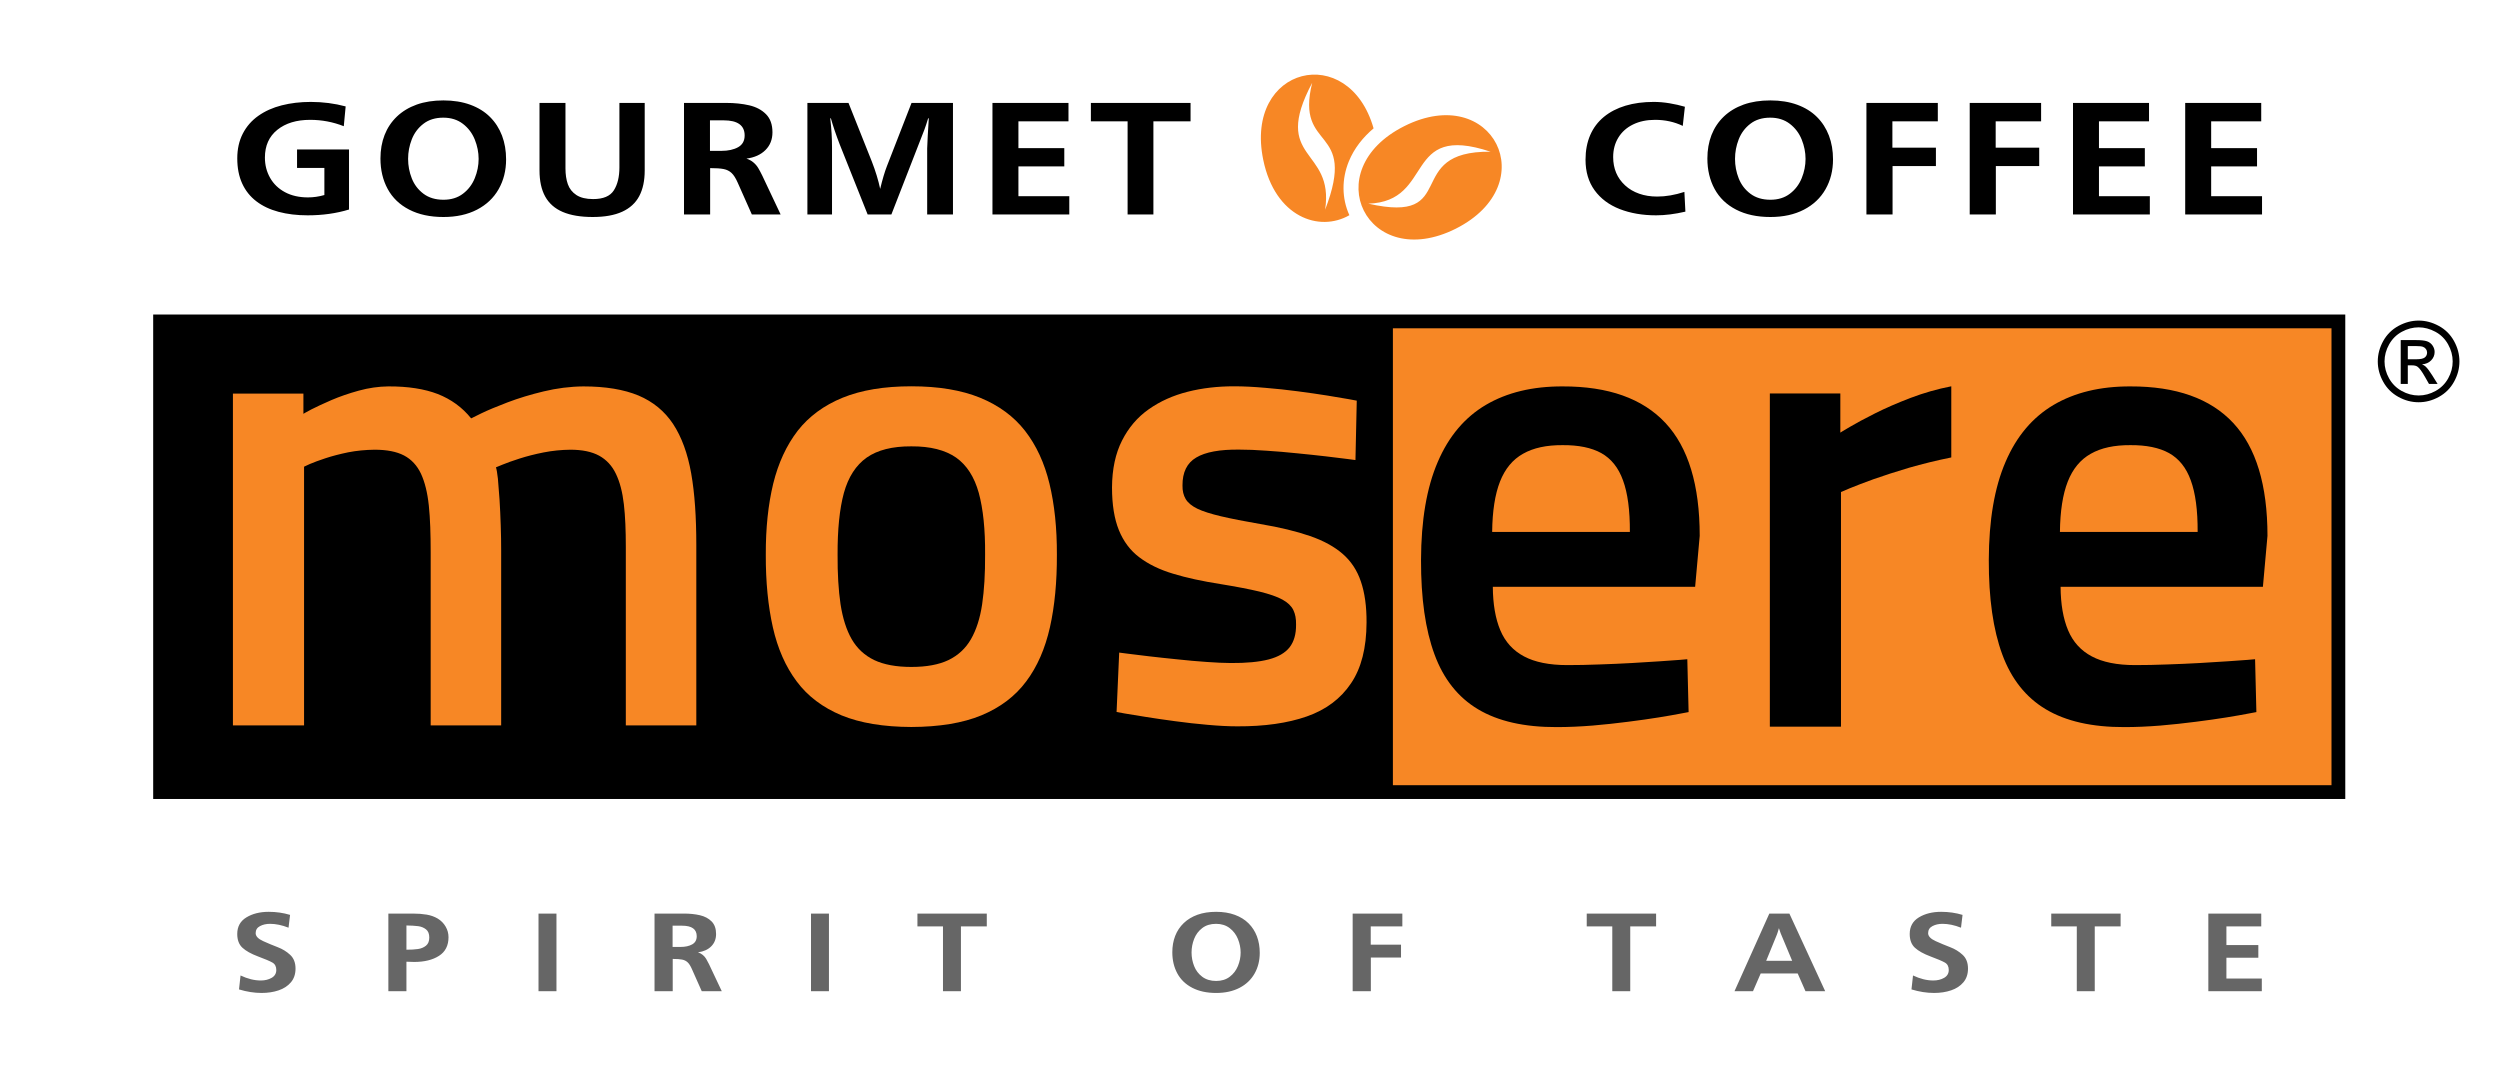 <?xml version="1.0" encoding="UTF-8"?>
<!DOCTYPE svg PUBLIC "-//W3C//DTD SVG 1.1//EN" "http://www.w3.org/Graphics/SVG/1.1/DTD/svg11.dtd">
<!-- Creator: CorelDRAW -->
<svg xmlns="http://www.w3.org/2000/svg" xml:space="preserve" width="279.4mm" height="121.699mm" version="1.1" style="shape-rendering:geometricPrecision; text-rendering:geometricPrecision; image-rendering:optimizeQuality; fill-rule:evenodd; clip-rule:evenodd"
viewBox="0 0 27940 12169.86"
 xmlns:xlink="http://www.w3.org/1999/xlink"
 xmlns:xodm="http://www.corel.com/coreldraw/odm/2003">
 <defs>
  <style type="text/css">
   <![CDATA[
    .fil0 {fill:none}
    .fil3 {fill:black}
    .fil2 {fill:#F78725}
    .fil1 {fill:black;fill-rule:nonzero}
    .fil4 {fill:#666666;fill-rule:nonzero}
   ]]>
  </style>
 </defs>
 <g id="Capa_x0020_1">
  <g id="_1439926804656">
   <polygon class="fil0" points="27940,12169.86 -0,12169.86 -0,0 27940,0 "/>
   <g>
    <g>
     <path class="fil1" d="M3900.49 1670.69l0 670.86c-141.35,43.38 -295.49,64.91 -462.44,64.91 -119.5,0 -227.79,-13.1 -324.52,-39.02 -97.02,-25.89 -180.02,-65.2 -248.67,-117.93 -68.97,-52.75 -121.69,-118.88 -158.2,-198.76 -36.53,-79.89 -54.92,-173.5 -54.92,-280.84 0,-104.23 20.59,-196.28 61.77,-276.46 41.19,-80.18 99.23,-146.66 174.13,-199.39 74.87,-52.74 161.93,-91.74 261.48,-117.01 99.22,-25.29 207.5,-38.07 324.51,-38.07 134.81,0 264.6,16.84 389.41,50.23l-20.91 221.24c-120.12,-47.44 -245.55,-71.14 -375.99,-71.14 -152.27,0 -274.59,37.13 -366.96,111.71 -92.34,74.25 -138.54,177.53 -138.54,309.84 0,83 19.36,158.52 58.04,226.85 38.69,68.02 94.23,121.69 166.94,160.39 72.38,38.69 157.9,58.03 255.87,58.03 60.85,0 122.32,-8.75 183.79,-26.51l0 -302.99 -305.48 0 0 -205.94 580.69 0zm1755.65 110.13c0,124.51 -27.76,235.59 -83.63,333.57 -55.84,98.29 -136.67,174.44 -242.14,229.03 -105.77,54.62 -230.58,81.76 -374.43,81.76 -148.83,0 -276.16,-27.46 -382.55,-82.38 -106.4,-54.59 -186.61,-131.69 -240.58,-230.91 -53.99,-99.54 -80.8,-212.79 -80.8,-340.11 0,-96.11 15.27,-183.79 46.17,-263.05 30.9,-79.24 76.77,-147.89 137.59,-206.24 60.85,-58.04 134.8,-102.66 221.56,-133.86 87.06,-30.9 186.58,-46.49 298.61,-46.49 112.03,0 212.19,16.22 300.18,48.36 88.3,32.44 161.63,77.99 220.29,136.67 58.98,58.66 103.6,128.25 134.18,208.43 30.27,79.89 45.55,168.49 45.55,265.22zm-307.03 -5.28c0,-73.03 -14.36,-145.12 -43.06,-216.26 -28.71,-70.81 -72.71,-129.49 -132.63,-175.36 -59.58,-45.85 -132.91,-68.95 -219.35,-68.95 -88.93,0 -163.2,22.77 -222.16,68.65 -59.3,45.55 -102.36,103.58 -129.82,173.79 -27.46,70.52 -41.19,143.23 -41.19,218.13 0,75.5 13.73,148.2 41.19,217.77 27.46,69.92 70.84,127.01 130.74,171.95 59.6,44.61 134.18,67.08 223.11,67.08 86.44,0 159.44,-22.47 218.42,-67.72 59.28,-44.93 102.98,-102.66 131.69,-173.18 28.7,-70.19 43.06,-142.27 43.06,-215.9zm1573.4 -625.32l282.71 0 0 755.73c0,113.28 -20.28,208.76 -61.17,285.83 -40.87,77.07 -104.53,135.1 -190.34,174.42 -86.12,39.32 -195.95,58.98 -329.51,58.98 -134.8,0 -246.18,-18.72 -334.49,-56.17 -88,-37.45 -153.53,-94.86 -196.27,-171.93 -42.75,-77.06 -63.96,-174.74 -63.96,-293l0 -753.86 290.19 0 0 732.01c0,67.1 8.72,125.76 26.51,176.32 17.79,50.53 49.61,90.79 95.48,121.07 46.2,30.25 108.59,45.22 187.23,45.22 112.95,0 190.02,-32.44 231.53,-97.65 41.48,-65.23 62.09,-150.72 62.09,-255.87l0 -721.1zm1013.94 1246.87l-292.05 0 0 -1246.87 472.4 0c94.24,0 180.05,9.04 257.12,26.83 77.07,18.09 139.48,51.16 187.22,99.55 47.75,48.36 71.77,115.74 71.77,202.18 0,79.88 -25.89,145.71 -77.7,197.51 -51.8,52.13 -122.94,84.25 -213.11,96.43 31.2,10.29 57.41,24.65 78.61,43.06 21.53,18.09 39.02,38.69 52.75,61.47 13.73,22.77 28.71,50.86 45.25,84.57l205.62 435.27 -321.71 0 -157.25 -353.84c-22.47,-51.18 -45.57,-87.99 -69.59,-110.14 -23.72,-22.17 -53.05,-36.82 -87.99,-43.7 -35.28,-7.18 -85.51,-10.59 -151.34,-10.59l0 518.27zm-1.87 -711.13l128.87 0c74.88,0 136.97,-13.73 185.66,-40.86 48.66,-27.46 73.01,-71.14 73.01,-131.07 0,-112.62 -78.02,-169.11 -234.03,-169.11l-153.51 0 0 341.04zm2715.78 711.13l-288.32 0 0 -737.64c2.49,-75.2 8.42,-187.53 18.09,-337.3l-7.18 0c-14.67,49.28 -29.02,92.66 -43.05,129.79l-367.9 945.15 -265.22 0 -311.09 -780.7c-41.51,-107.34 -74.9,-205.31 -99.87,-294.24l-7.17 0c7.17,62.71 12.48,119.5 15.29,170.05 3.12,50.54 4.69,103.29 4.69,157.88l0 747.01 -275.21 0 0 -1246.87 459.3 0 260.55 654.32c41.49,106.4 72.71,208.43 93.62,306.43 25.59,-106.42 50.53,-190.66 74.87,-252.76l275.54 -707.99 463.06 0 0 1246.87zm1300.06 -204.07l0 204.07 -858.7 0 0 -1246.87 849.65 0 0 205.94 -559.46 0 0 299.55 512.67 0 0 204.07 -512.67 0 0 333.24 568.51 0zm939.98 204.07l-288.31 0 0 -1040.93 -410.31 0 0 -205.94 1113.94 0 0 205.94 -415.32 0 0 1040.93zm5934.35 -252.43l11.23 220.61c-117.95,27.46 -226.84,41.19 -327.63,41.19 -151.35,0 -286.77,-23.42 -406.27,-69.89 -119.51,-46.82 -213.12,-116.71 -280.82,-210 -67.72,-93.31 -101.41,-207.19 -101.41,-341.99 0,-102.36 17.47,-193.78 52.1,-274.28 34.96,-80.51 85.81,-148.54 153.22,-204.08 67.4,-55.21 147.9,-97.02 241.49,-125.11 93.62,-28.1 198.77,-42.13 315.15,-42.13 56.81,0 115.47,4.98 175.99,14.98 60.85,10.29 118.26,23.09 172.55,38.99l-23.69 214.06c-94.56,-45.25 -197.84,-67.7 -309.22,-67.7 -94.24,0 -176.32,17.47 -247.15,52.11 -70.82,34.63 -125.44,83.62 -163.81,146.66 -38.37,63.01 -57.73,135.42 -57.73,217.17 0,64.59 11.23,123.25 33.39,175.97 22.15,52.75 55.54,99.54 99.86,140.43 43.98,40.87 96.73,71.76 157.25,92.97 60.85,21.55 127.93,32.14 201.88,32.14 96.43,0 197.52,-17.47 303.62,-52.1zm1661.08 -363.84c0,124.51 -27.75,235.59 -83.62,333.57 -55.84,98.29 -136.67,174.44 -242.14,229.03 -105.78,54.62 -230.59,81.76 -374.43,81.76 -148.83,0 -276.16,-27.46 -382.55,-82.38 -106.4,-54.59 -186.61,-131.69 -240.58,-230.91 -53.99,-99.54 -80.8,-212.79 -80.8,-340.11 0,-96.11 15.27,-183.79 46.17,-263.05 30.89,-79.24 76.77,-147.89 137.59,-206.24 60.85,-58.04 134.8,-102.66 221.56,-133.86 87.06,-30.9 186.58,-46.49 298.61,-46.49 112.03,0 212.19,16.22 300.17,48.36 88.31,32.44 161.64,77.99 220.3,136.67 58.98,58.66 103.6,128.25 134.17,208.43 30.28,79.89 45.55,168.49 45.55,265.22zm-307.03 -5.28c0,-73.03 -14.35,-145.12 -43.05,-216.26 -28.71,-70.81 -72.71,-129.49 -132.63,-175.36 -59.58,-45.85 -132.91,-68.95 -219.35,-68.95 -88.93,0 -163.21,22.77 -222.16,68.65 -59.3,45.55 -102.36,103.58 -129.82,173.79 -27.46,70.52 -41.19,143.23 -41.19,218.13 0,75.5 13.73,148.2 41.19,217.77 27.46,69.92 70.84,127.01 130.74,171.95 59.6,44.61 134.18,67.08 223.11,67.08 86.44,0 159.44,-22.47 218.42,-67.72 59.28,-44.93 102.98,-102.66 131.69,-173.18 28.7,-70.19 43.05,-142.27 43.05,-215.9zm972.43 80.48l0 541.07 -292.05 0 0 -1246.87 797.85 0 0 205.94 -507.67 0 0 293.92 486.46 0 0 205.94 -484.59 0zm1154.35 0l0 541.07 -292.05 0 0 -1246.87 797.84 0 0 205.94 -507.66 0 0 293.92 486.46 0 0 205.94 -484.59 0zm1720.99 337l0 204.07 -858.7 0 0 -1246.87 849.65 0 0 205.94 -559.46 0 0 299.55 512.67 0 0 204.07 -512.67 0 0 333.24 568.51 0zm1253.89 0l0 204.07 -858.69 0 0 -1246.87 849.64 0 0 205.94 -559.46 0 0 299.55 512.67 0 0 204.07 -512.67 0 0 333.24 568.51 0z"/>
     <path class="fil2" d="M15080.7 2405.05c-334.96,193.39 -830.49,23.16 -962.67,-618.61 -216.24,-1049.87 956.51,-1325.19 1233.12,-351.91 -118.84,100.27 -216.95,223.1 -276.92,369.86 -79.22,193.84 -80.29,410.24 6.47,600.66zm1189.53 150.51c-987.63,495.41 -1562.44,-651 -574.81,-1146.41 987.63,-495.38 1562.41,647.85 574.81,1146.41zm387.86 -860.13c-995.8,-10.14 -326.09,816.36 -1365.97,580.71 749.94,-24.89 382.04,-909.27 1365.97,-580.71zm-1993.03 -770c-194.1,780.8 513.67,462.64 144.69,1417.69 104.61,-697.56 -609.21,-542.85 -144.69,-1417.69z"/>
    </g>
    <polygon class="fil3" points="26210.84,8929.38 1712,8929.38 1712,3515.05 26210.84,3515.05 "/>
    <polygon class="fil2" points="26056.81,8775.35 26056.81,3669.09 15567,3669.09 15567,8775.35 "/>
    <path class="fil2" d="M3398.22 8107.37l0 -2891.74c1.21,-1.2 23.1,-10.94 65.64,-30.39 42.56,-18.22 100.91,-40.11 175.06,-64.43 74.17,-24.31 158.04,-46.2 251.65,-65.64 93.62,-18.23 192.08,-27.97 295.42,-29.19 136.15,0 245.56,20.68 329.45,64.44 82.67,43.77 145.88,111.84 189.64,204.25 42.55,92.38 72.31,210.27 87.54,356.18 15.1,144.58 20.66,318.58 20.66,520.31l0 1936.21 787.77 0 0 -1950.79c0,-91.18 -1.23,-186.03 -4.87,-286.91 -3.6,-99.64 -7.3,-195.71 -13.37,-286.9 -6.08,-91.17 -12.17,-168.97 -18.23,-233.41 -7.31,-64.43 -14.59,-106.97 -21.89,-126.43 1.21,-1.22 25.54,-10.93 74.16,-30.39 47.42,-19.45 110.63,-42.54 190.87,-68.08 80.22,-25.53 168.97,-48.63 267.45,-68.07 98.45,-19.45 198.15,-29.19 299.05,-30.41 132.5,0 239.49,21.89 322.15,66.87 81.45,44.98 144.67,113.06 187.23,203.02 43.76,89.97 72.93,203.03 88.74,339.18 15.8,136.15 21.88,295.47 21.88,477.77l0 1994.55 787.76 0 0 -2016.44c0,-310 -17.67,-576.37 -57.13,-799.92 -39.49,-223.76 -106.99,-407.26 -201.81,-551.91 -94.83,-143.46 -223.69,-249.23 -386.58,-318.51 -164.12,-68.09 -369.57,-102.13 -616.35,-102.13 -149.54,1.22 -297.86,20.67 -444.94,55.93 -147.11,35.24 -282.05,76.59 -403.62,122.78 -121.56,46.2 -220.04,87.52 -292.97,122.78 -72.95,35.26 -110.63,53.5 -113.06,55.93 -99.69,-124.01 -224.91,-213.97 -373.22,-272.32 -148.31,-57.14 -333.1,-86.32 -553.14,-85.1 -109.41,1.22 -218.82,17.02 -329.45,47.41 -110.62,30.39 -212.75,65.65 -306.35,105.76 -92.39,40.13 -167.76,75.39 -224.91,104.56 -57.13,30.39 -86.3,47.41 -87.52,48.63l0 -226.12 -787.76 0 0 3708.67 795.05 0z"/>
    <path class="fil2" d="M10185.15 4317.24c-303.92,0 -559.22,42.55 -768.3,127.65 -207.88,85.11 -375.66,207.89 -502.09,369.58 -125.21,162.89 -216.39,359.83 -273.53,592.02 -55.92,232.21 -83.87,496.01 -82.66,792.63 -1.21,302.71 25.53,573.81 79.02,812.08 53.48,237.06 142.24,438.86 266.23,604.2 124,166.56 291.78,291.77 500.86,379.29 210.32,86.32 470.48,128.87 780.47,130.08 312.43,-1.21 573.81,-43.76 782.91,-130.08 210.3,-87.52 376.86,-212.73 500.86,-379.29 123.99,-165.34 211.53,-367.14 265.01,-604.2 53.5,-238.27 79.02,-509.37 77.82,-812.08 1.2,-296.62 -26.76,-560.42 -82.67,-792.63 -55.93,-232.19 -147.1,-429.13 -273.53,-592.02 -126.43,-161.69 -294.19,-284.47 -502.08,-369.58 -209.1,-85.1 -464.39,-127.65 -768.32,-127.65zm0 3136.47c-168.97,0 -306.35,-25.52 -414.55,-76.59 -108.19,-52.27 -192.08,-130.08 -251.64,-233.4 -59.57,-103.34 -100.91,-234.63 -125.22,-391.46 -23.1,-156.83 -34.04,-341.6 -32.82,-553.14 -1.22,-280.82 21.89,-511.79 70.52,-690.5 49.83,-178.71 134.93,-310.01 255.29,-395.1 120.35,-83.89 285.69,-126.43 498.42,-125.21 212.75,-1.22 378.08,41.32 499.66,125.21 120.34,85.09 204.23,216.39 254.08,395.1 48.61,178.71 72.93,409.68 70.5,690.5 1.21,211.54 -9.72,396.31 -32.83,553.14 -23.09,156.83 -65.65,288.12 -125.21,391.46 -59.57,103.32 -143.45,181.13 -251.65,233.4 -106.97,51.07 -245.57,76.59 -414.55,76.59z"/>
    <path class="fil2" d="M15163.14 4477.7c-1.22,0 -31.61,-6.07 -91.18,-17 -59.56,-10.96 -138.58,-23.11 -238.27,-40.13 -98.48,-15.8 -209.1,-31.61 -329.45,-47.41 -120.36,-15.81 -241.92,-29.18 -364.7,-38.9 -124.02,-10.95 -239.5,-17.02 -347.69,-17.02 -182.36,0 -354.98,19.44 -517.89,60.79 -162.89,41.32 -307.56,105.76 -435.21,195.71 -126.43,88.76 -226.12,205.45 -299.05,350.12 -72.95,143.45 -110.63,318.51 -111.85,523.96 0,192.08 25.53,350.12 76.59,476.55 51.06,125.21 126.43,227.34 228.54,303.92 100.91,76.59 227.34,138.59 378.09,183.58 150.74,46.2 327.01,83.87 527.59,115.48 179.93,29.18 324.6,57.15 436.44,83.89 113.06,27.96 198.15,57.13 257.72,89.95 59.58,32.83 99.69,71.74 121.58,116.72 21.87,44.97 31.6,98.47 30.39,161.68 1.21,106.98 -23.11,190.87 -71.74,254.08 -49.83,63.22 -127.64,108.2 -234.62,136.15 -108.19,27.96 -249.21,41.33 -423.05,40.13 -76.59,0 -166.56,-4.87 -272.32,-12.17 -105.76,-7.28 -215.17,-17.02 -327.01,-29.17 -113.06,-10.94 -218.84,-23.09 -316.08,-34.04 -97.26,-12.16 -177.49,-21.88 -238.28,-29.18 -60.79,-7.28 -91.18,-12.15 -93.6,-12.15l-29.19 663.76c1.22,0 32.82,6.08 92.4,17.02 59.57,9.72 138.59,23.11 238.28,38.91 98.46,15.8 207.87,31.61 325.8,47.41 119.12,17.01 239.49,29.18 359.83,40.11 119.15,10.94 230.99,17.02 333.1,17.02 302.71,1.22 561.65,-35.26 776.82,-110.62 215.19,-75.37 379.3,-199.39 493.57,-369.58 115.5,-170.19 172.63,-396.31 173.85,-679.56 1.21,-181.13 -20.68,-334.32 -63.22,-458.32 -41.33,-123.99 -109.41,-227.33 -203.02,-308.79 -93.6,-81.43 -215.17,-148.3 -367.14,-200.58 -151.95,-52.28 -336.74,-97.26 -555.56,-133.72 -177.5,-30.4 -323.37,-59.58 -437.64,-86.32 -113.06,-26.74 -201.8,-54.71 -265.03,-85.1 -62,-30.39 -105.76,-66.85 -130.07,-108.19 -24.32,-41.33 -36.48,-91.18 -35.26,-150.74 -1.22,-147.1 49.85,-251.65 153.17,-312.44 103.34,-62 263.82,-91.18 481.42,-88.74 88.74,0 190.86,3.65 302.71,12.15 113.06,7.3 227.32,17.02 344.03,29.17 115.49,10.96 222.47,23.11 320.94,34.05 98.48,12.15 177.5,20.67 238.28,29.17 59.56,7.3 91.17,12.17 92.39,12.17l14.59 -663.78z"/>
    <path class="fil3" d="M17515.24 7433.05c-200.59,0 -362.28,-32.82 -482.63,-97.25 -121.56,-64.43 -210.32,-161.69 -265.01,-291.77 -54.72,-130.08 -82.67,-291.76 -83.89,-486.27l2261.17 0 51.06 -568.94c0,-567.72 -127.65,-988.36 -382.94,-1261.89 -255.28,-273.52 -638.23,-409.69 -1148.82,-408.47 -336.75,-1.22 -622.43,68.08 -858.27,206.67 -234.63,138.58 -414.55,350.12 -537.33,637.02 -124,286.9 -186,652.83 -187.22,1096.55 -1.21,426.71 48.63,779.26 150.74,1055.21 100.91,274.75 263.81,480.2 486.29,612.72 223.67,133.71 516.65,200.58 880.14,199.36 130.08,0 262.58,-6.08 399.97,-17.02 136.15,-12.15 268.66,-25.52 396.31,-42.54 127.65,-15.81 241.93,-32.83 342.82,-48.63 102.12,-17.02 183.58,-30.39 243.14,-42.56 59.56,-10.94 89.96,-17.01 91.17,-17.01l-14.58 -590.82c-1.22,0 -29.18,2.43 -83.89,7.28 -54.7,3.65 -128.87,9.74 -222.47,15.81 -93.61,6.08 -198.15,13.37 -314.86,19.45 -115.5,6.08 -235.84,12.15 -359.84,15.8 -124,4.87 -244.36,7.3 -361.06,7.3zm-838.82 -1488.01c2.42,-232.19 31.61,-420.62 87.53,-562.85 55.91,-142.24 142.23,-246.78 257.72,-311.21 115.48,-65.65 262.59,-97.26 442.51,-96.04 177.5,-1.22 320.95,27.95 431.57,88.74 110.63,61.99 192.08,162.9 243.13,305.14 52.28,142.23 77.8,334.31 76.59,576.22l-1539.05 0z"/>
    <path class="fil3" d="M19779.82 8121.55l795.04 0 0 -2622.65c1.22,-1.22 34.04,-14.6 99.69,-42.56 64.43,-26.74 154.39,-60.78 267.45,-102.11 114.28,-40.13 245.58,-82.67 392.68,-126.43 148.3,-42.56 305.12,-81.45 472.9,-115.5l0 -795.06c-156.82,30.39 -308.79,74.16 -455.88,130.09 -145.89,55.91 -278.4,113.06 -396.31,172.62 -117.93,59.57 -211.54,109.41 -280.84,150.74 -69.28,41.34 -105.76,62.01 -106.97,64.43l0 -437.64 -787.76 0 0 3724.07z"/>
    <path class="fil3" d="M23860.63 7433.05c-200.6,0 -362.29,-32.82 -482.63,-97.25 -121.57,-64.43 -210.32,-161.69 -265.02,-291.77 -54.71,-130.08 -82.67,-291.76 -83.89,-486.27l2261.17 0 51.06 -568.94c0,-567.72 -127.64,-988.36 -382.94,-1261.89 -255.28,-273.52 -638.22,-409.69 -1148.81,-408.47 -336.75,-1.22 -622.44,68.08 -858.28,206.67 -234.62,138.58 -414.55,350.12 -537.33,637.02 -124,286.9 -185.99,652.83 -187.21,1096.55 -1.22,426.71 48.63,779.26 150.74,1055.21 100.9,274.75 263.81,480.2 486.28,612.72 223.67,133.71 516.66,200.58 880.15,199.36 130.08,0 262.58,-6.08 399.96,-17.02 136.15,-12.15 268.67,-25.52 396.32,-42.54 127.64,-15.81 241.92,-32.83 342.81,-48.63 102.13,-17.02 183.58,-30.39 243.14,-42.56 59.57,-10.94 89.96,-17.01 91.18,-17.01l-14.59 -590.82c-1.22,0 -29.17,2.43 -83.89,7.28 -54.69,3.65 -128.86,9.74 -222.47,15.81 -93.6,6.08 -198.15,13.37 -314.86,19.45 -115.49,6.08 -235.84,12.15 -359.84,15.8 -123.99,4.87 -244.35,7.3 -361.05,7.3zm-838.82 -1488.01c2.42,-232.19 31.61,-420.62 87.52,-562.85 55.91,-142.24 142.24,-246.78 257.73,-311.21 115.48,-65.65 262.58,-97.26 442.51,-96.04 177.49,-1.22 320.94,27.95 431.57,88.74 110.63,61.99 192.08,162.9 243.13,305.14 52.27,142.23 77.8,334.31 76.58,576.22l-1539.04 0z"/>
    <path class="fil4" d="M2671.15 11057.81l17.14 -155.89c78.83,37.33 154.4,56 226.48,56 46.26,0 86.65,-9.76 121.16,-29.51 34.52,-19.78 51.9,-49.08 51.9,-88.17 0,-38.86 -14.77,-66.66 -44.28,-83.16 -29.33,-16.5 -82.75,-39.3 -160.05,-67.96 -77.09,-28.89 -135.05,-61.24 -173.93,-97.07 -38.86,-35.84 -58.19,-87.29 -58.19,-154.16 0,-81.87 34.1,-143.53 102.05,-185.01 68.19,-41.47 151.35,-62.33 249.72,-62.33 84.03,0 163.5,11.52 238.63,34.31l-17.14 143.11c-72.96,-28.89 -142.03,-43.22 -206.93,-43.22 -42.58,0 -79.91,8.47 -112.05,25.41 -32.35,16.94 -48.44,43.22 -48.44,78.82 0,33.87 27.81,63.62 83.39,88.81 55.59,25.18 109.88,47.77 162.86,67.96 53.19,20.19 99.66,48.64 139.4,85.56 39.96,36.92 59.92,88.14 59.92,153.95 0,61.45 -17.14,112.47 -51.45,153.08 -34.52,40.82 -80.35,70.79 -137.87,90.1 -57.35,19.34 -120.73,28.89 -189.79,28.89 -81.43,0 -165.68,-13.24 -252.53,-39.52zm1871.11 -309.64l0 329.62 -201.92 0 0 -867.69 273.59 0c56.67,0 108.13,3.92 154.16,11.72 46.03,7.82 87.29,22.59 123.77,44.09 37.57,22.8 67.1,52.75 88.59,89.9 21.5,36.9 32.14,76.42 32.14,118.33 0,93.82 -35.61,163.5 -106.63,208.68 -71,45.37 -163.27,67.96 -276.41,67.96 -19.98,0 -49.08,-0.88 -87.29,-2.61zm0 -134.18c50.6,0 93.38,-2.4 128.55,-7.61 35.39,-4.99 65.14,-17.38 89.9,-37.34 24.52,-19.77 36.92,-50.16 36.92,-91.21 0,-41.7 -12.16,-72.29 -36.72,-91.42 -24.32,-19.31 -53.41,-31.04 -87.49,-35.61 -33.88,-4.33 -77.74,-6.94 -131.16,-7.82l0 271.01zm1676.78 463.8l-200.63 0 0 -867.69 200.63 0 0 867.69zm1299.21 0l-203.24 0 0 -867.69 328.74 0c65.58,0 125.29,6.3 178.92,18.69 53.62,12.57 97.05,35.6 130.28,69.24 33.22,33.67 49.93,80.58 49.93,140.71 0,55.59 -18.02,101.41 -54.06,137.46 -36.05,36.27 -85.54,58.63 -148.3,67.1 21.71,7.15 39.96,17.14 54.71,29.97 15,12.58 27.16,26.91 36.71,42.76 9.55,15.85 19.98,35.39 31.47,58.86l143.11 302.9 -223.87 0 -109.44 -246.23c-15.65,-35.63 -31.71,-61.24 -48.43,-76.65 -16.5,-15.42 -36.9,-25.64 -61.22,-30.41 -24.55,-4.99 -59.51,-7.39 -105.31,-7.39l0 360.68zm-1.32 -494.86l89.69 0c52.1,0 95.32,-9.55 129.2,-28.45 33.87,-19.1 50.81,-49.49 50.81,-91.19 0,-78.38 -54.3,-117.7 -162.86,-117.7l-106.84 0 0 237.34zm1747.34 494.86l-200.63 0 0 -867.69 200.63 0 0 867.69zm1475.08 0l-200.63 0 0 -724.38 -285.55 0 0 -143.31 775.19 0 0 143.31 -289.01 0 0 724.38zm3339.55 -428.84c0,86.62 -19.33,163.92 -58.19,232.11 -38.88,68.39 -95.12,121.39 -168.49,159.37 -73.63,38.01 -160.49,56.9 -260.58,56.9 -103.58,0 -192.17,-19.1 -266.21,-57.31 -74.05,-38.01 -129.84,-91.65 -167.41,-160.69 -37.56,-69.27 -56.25,-148.1 -56.25,-236.68 0,-66.89 10.66,-127.9 32.14,-183.05 21.5,-55.15 53.42,-102.93 95.76,-143.52 42.34,-40.41 93.8,-71.44 154.16,-93.15 60.59,-21.51 129.86,-32.38 207.81,-32.38 77.94,0 147.65,11.31 208.89,33.67 61.45,22.59 112.47,54.29 153.31,95.11 41.02,40.82 72.08,89.23 93.36,145.05 21.06,55.58 31.7,117.24 31.7,184.57zm-213.67 -3.69c0,-50.81 -9.99,-100.98 -29.95,-150.49 -19.98,-49.29 -50.6,-90.11 -92.3,-122.02 -41.46,-31.94 -92.5,-48 -152.63,-48 -61.89,0 -113.58,15.86 -154.6,47.77 -41.26,31.7 -71.23,72.08 -90.34,120.95 -19.11,49.08 -28.66,99.66 -28.66,151.79 0,52.54 9.55,103.14 28.66,151.55 19.11,48.64 49.29,88.38 90.98,119.64 41.47,31.06 93.36,46.68 155.25,46.68 60.15,0 110.96,-15.62 151.99,-47.12 41.26,-31.26 71.67,-71.43 91.65,-120.49 19.96,-48.87 29.95,-99.04 29.95,-150.26zm1455.31 56l0 376.53 -203.24 0 0 -867.69 555.22 0 0 143.31 -353.3 0 0 204.56 338.53 0 0 143.29 -337.21 0zm2898.96 376.53l-200.63 0 0 -724.38 -285.55 0 0 -143.31 775.19 0 0 143.31 -289.01 0 0 724.38zm2178.81 0l-220.17 0 -87.09 -198.03 -413.63 0 -86 198.03 -206.7 0 389.31 -867.69 224.1 0 400.18 867.69zm-369.14 -340.05l-128.55 -307.47c-2.82,-6.94 -9.32,-25.82 -19.52,-57.31 -8.06,30.62 -15.65,54.5 -22.38,71.87l-119.65 292.91 290.1 0zm1333.49 320.07l17.15 -155.89c78.82,37.33 154.39,56 226.48,56 46.26,0 86.64,-9.76 121.16,-29.51 34.52,-19.78 51.89,-49.08 51.89,-88.17 0,-38.86 -14.76,-66.66 -44.28,-83.16 -29.32,-16.5 -82.74,-39.3 -160.04,-67.96 -77.09,-28.89 -135.06,-61.24 -173.94,-97.07 -38.85,-35.84 -58.19,-87.29 -58.19,-154.16 0,-81.87 34.1,-143.53 102.06,-185.01 68.18,-41.47 151.34,-62.33 249.71,-62.33 84.04,0 163.51,11.52 238.64,34.31l-17.15 143.11c-72.96,-28.89 -142.02,-43.22 -206.93,-43.22 -42.57,0 -79.91,8.47 -112.05,25.41 -32.35,16.94 -48.43,43.22 -48.43,78.82 0,33.87 27.8,63.62 83.39,88.81 55.59,25.18 109.88,47.77 162.86,67.96 53.19,20.19 99.66,48.64 139.39,85.56 39.97,36.92 59.93,88.14 59.93,153.95 0,61.45 -17.15,112.47 -51.46,153.08 -34.52,40.82 -80.35,70.79 -137.87,90.1 -57.34,19.34 -120.73,28.89 -189.79,28.89 -81.43,0 -165.67,-13.24 -252.53,-39.52zm2048.3 19.98l-200.63 0 0 -724.38 -285.55 0 0 -143.31 775.19 0 0 143.31 -289.01 0 0 724.38zm1867.01 -142l0 142 -597.56 0 0 -867.69 591.26 0 0 143.31 -389.34 0 0 208.46 356.76 0 0 142 -356.76 0 0 231.92 395.64 0z"/>
    <path class="fil1" d="M27030.75 3582.82c76.56,0 151.28,19.62 224.36,59.05 72.84,39.2 129.81,95.55 170.47,168.61 40.66,73.28 61.08,149.63 61.08,228.9 0,78.63 -20.01,154.36 -60.27,226.82 -40.04,72.64 -96.18,128.98 -168.61,169.02 -72.45,40.24 -148.18,60.27 -227.03,60.27 -79.05,0 -154.8,-20.03 -227.24,-60.27 -72.45,-40.04 -128.77,-96.38 -169.04,-169.02 -40.24,-72.46 -60.45,-148.19 -60.45,-226.82 0,-79.27 20.42,-155.62 61.28,-228.9 41.07,-73.06 98.04,-129.41 170.89,-168.61 73.08,-39.43 147.77,-59.05 224.56,-59.05zm0 75.55c-64.19,0 -126.72,16.52 -187.41,49.33 -60.66,32.81 -108.15,79.86 -142.39,140.97 -34.27,61.1 -51.41,124.64 -51.41,190.71 0,65.83 16.93,128.77 50.58,189.05 33.64,60.27 80.69,107.31 141.17,140.96 60.48,33.64 123.63,50.55 189.46,50.55 65.63,0 128.78,-16.91 189.26,-50.55 60.48,-33.65 107.53,-80.69 140.96,-140.96 33.44,-60.28 50.16,-123.22 50.16,-189.05 0,-66.07 -17.14,-129.61 -51.2,-190.71 -34.06,-61.11 -81.52,-108.16 -142.39,-140.97 -60.89,-32.81 -123.22,-49.33 -186.79,-49.33zm-200.4 632.79l0 -490.37 168.81 0c57.8,0 99.5,4.54 125.3,13.61 26,9.09 46.42,24.76 61.91,47.46 15.27,22.5 22.91,46.45 22.91,71.83 0,35.7 -12.81,67.08 -38.6,93.5 -25.59,26.63 -59.65,41.49 -102.16,44.79 17.33,7.22 31.36,15.9 41.68,26 19.82,19.2 43.98,51.6 72.66,97.22l59.85 95.96 -96.17 0 -43.77 -77.18c-34.25,-60.89 -62.12,-99.08 -83.16,-114.36 -14.45,-11.14 -35.51,-16.7 -63.37,-16.5l-46.65 0 0 208.04 -79.24 0zm79.24 -276.15l96.2 0c46.01,0 77.39,-6.81 94.09,-20.42 16.73,-13.64 25.18,-31.8 25.18,-54.09 0,-14.44 -4.11,-27.43 -12.16,-38.79 -8.06,-11.56 -19.2,-20.03 -33.44,-25.59 -14.44,-5.58 -40.86,-8.46 -79.67,-8.46l-90.2 0 0 147.35z"/>
   </g>
  </g>
 </g>
</svg>
